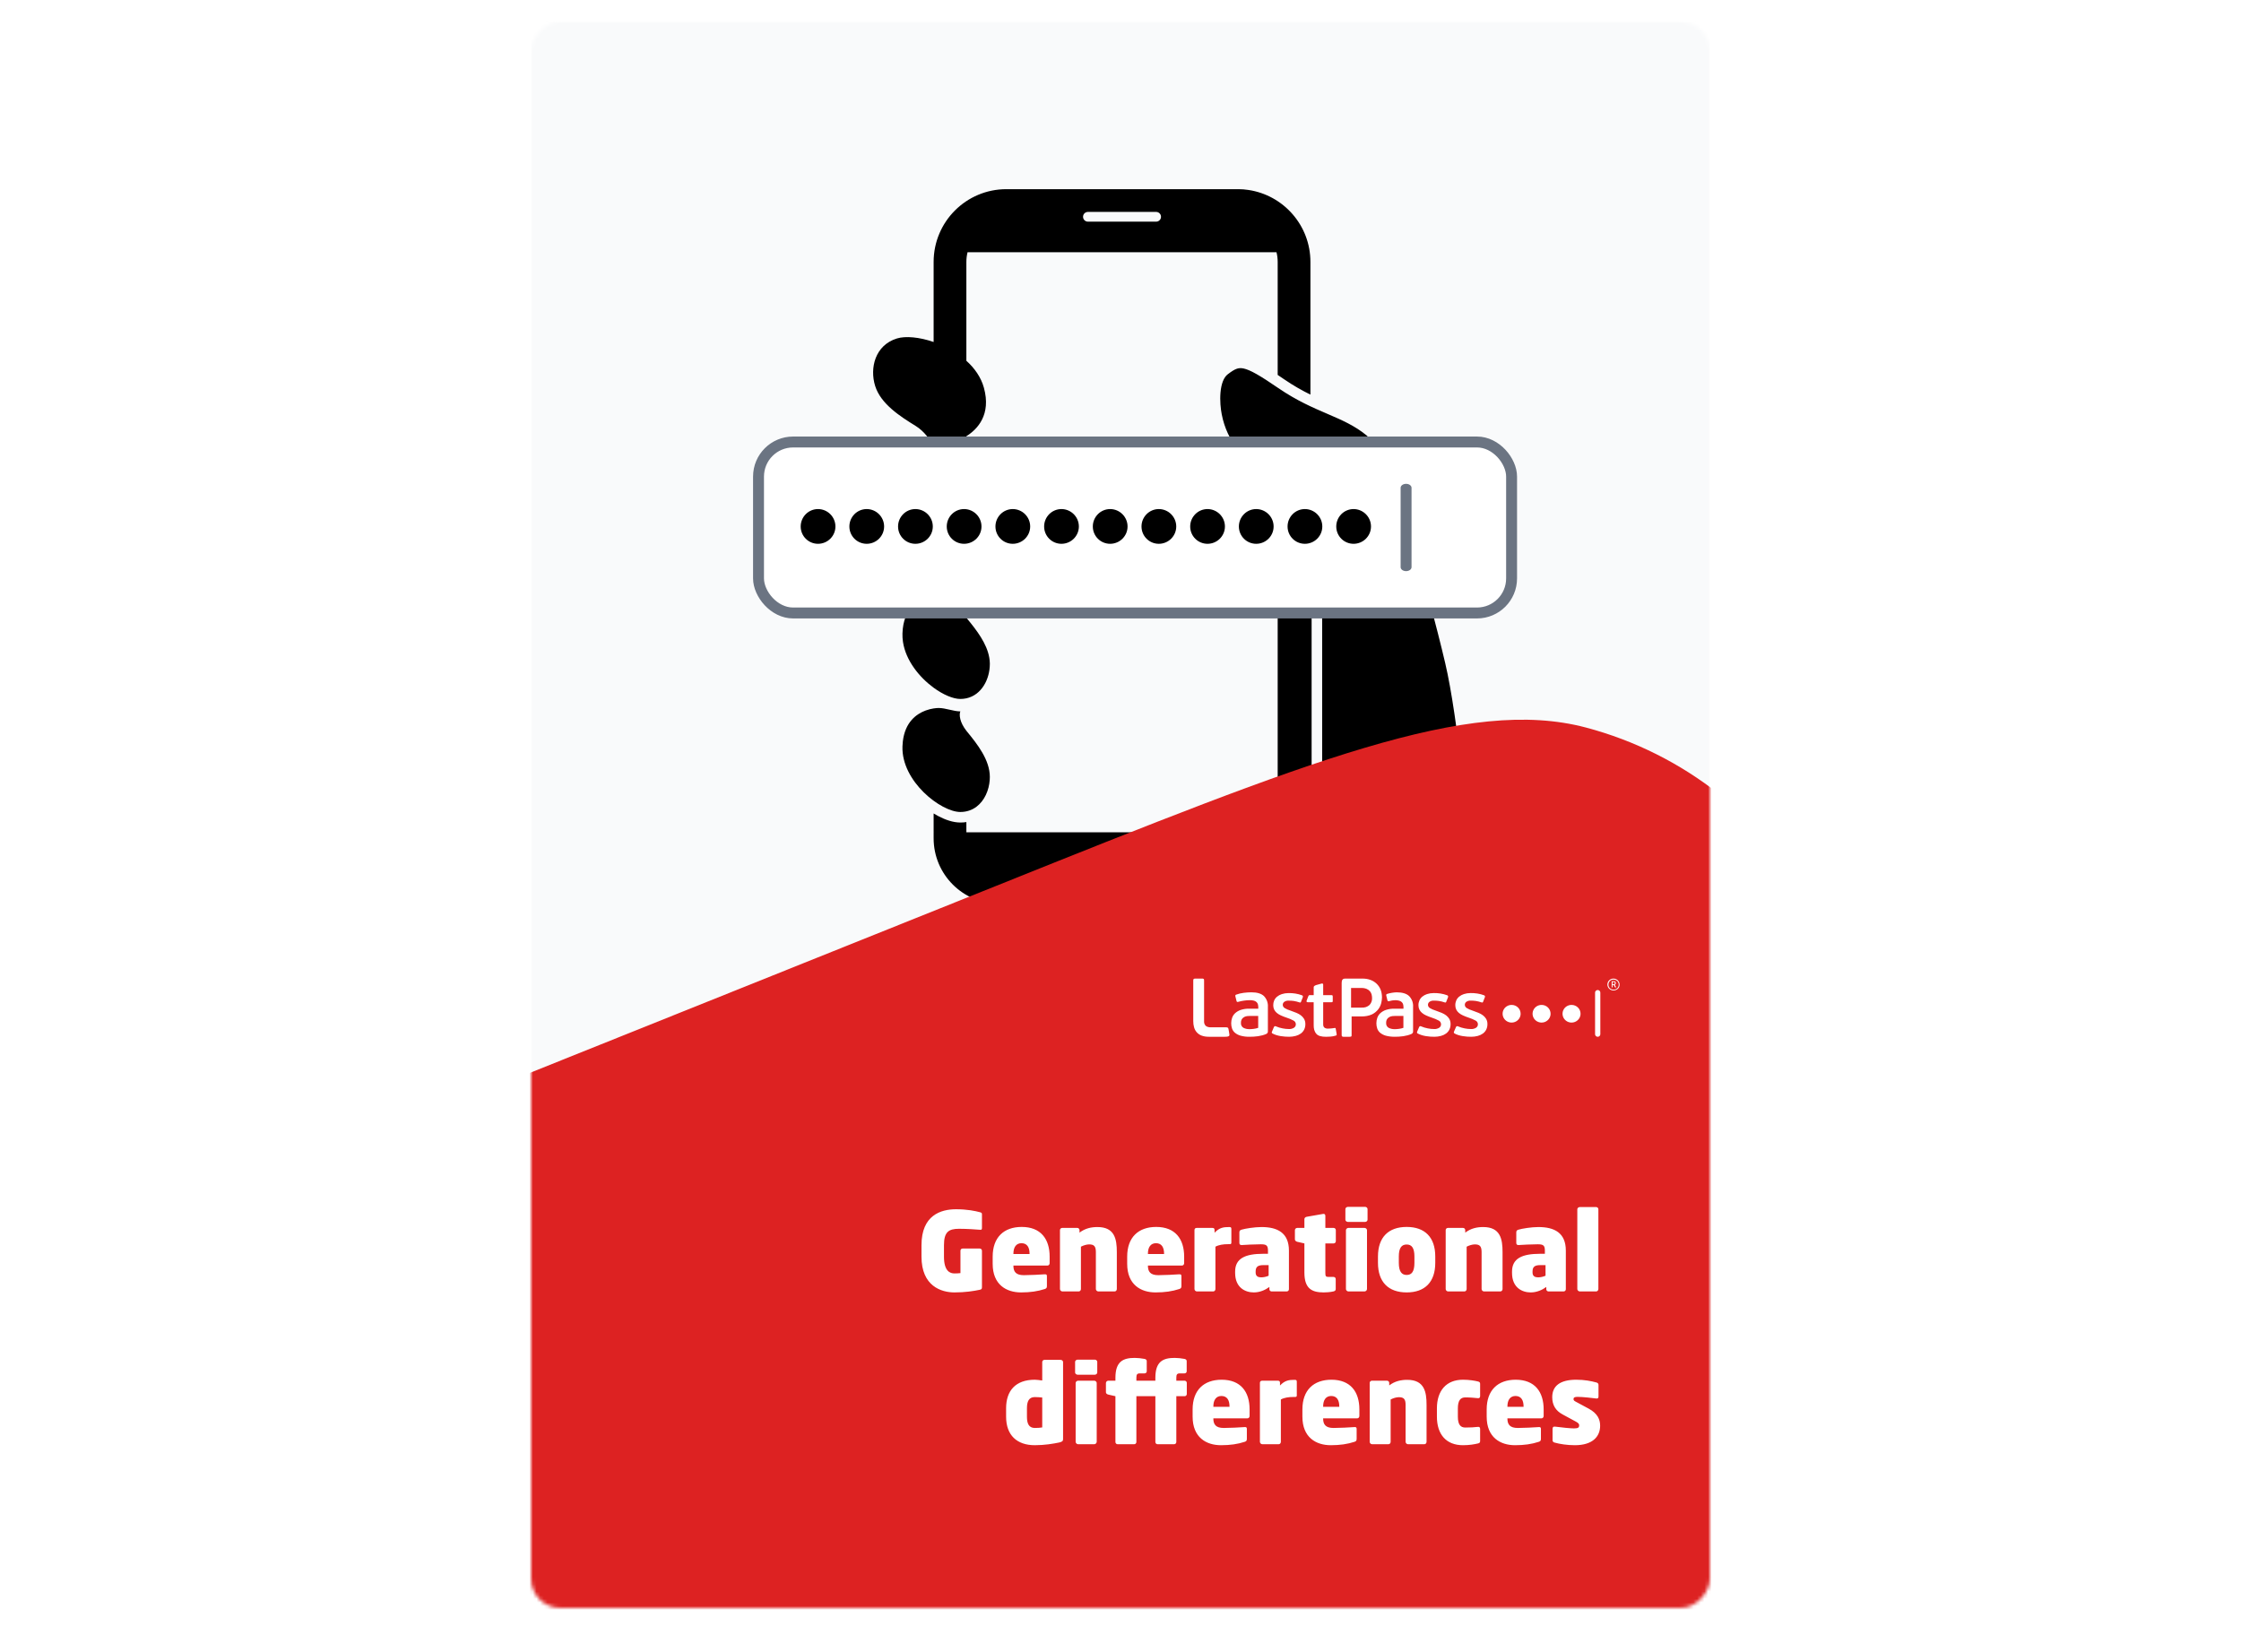 <svg width="616" height="454" viewBox="0 0 616 454" fill="none" xmlns="http://www.w3.org/2000/svg">
<g clip-path="url(#clip0_136_9908)">
<rect width="616" height="454" fill="white"/>
<g filter="url(#filter0_dd_136_9908)">
<mask id="mask0_136_9908" style="mask-type:alpha" maskUnits="userSpaceOnUse" x="146" y="2" width="324" height="436">
<rect width="324" height="436" rx="8" transform="matrix(1 0 0 -1 146 438)" fill="#4C535D"/>
</mask>
<g mask="url(#mask0_136_9908)">
<rect x="146" y="2" width="324" height="436" fill="#F9FAFB"/>
<path fill-rule="evenodd" clip-rule="evenodd" d="M351.205 99.06V68C351.205 67.081 351.092 66.187 350.879 65.334H265.958C265.746 66.187 265.633 67.081 265.633 68V95.172C267.893 97.209 269.66 99.698 270.456 102.601C272.481 109.981 268.716 113.984 265.633 115.905V125.888H264.598C264.055 125.888 263.379 125.747 262.285 125.495L262.163 125.467C261.237 125.254 259.944 124.956 258.673 124.956C258.204 124.956 257.491 124.995 256.633 125.14V118.741C255.797 117.024 254.058 114.538 251.714 113.097C247.414 110.452 242.101 107.037 240.56 102.093C239.019 97.15 240.545 90.896 246.533 89.043C248.91 88.308 252.722 88.665 256.633 90.009V68C256.633 56.954 265.587 48 276.633 48H340.205L340.303 48L340.337 48H340.41C341.331 48 342.235 48.072 343.117 48.211C352.783 49.621 360.205 57.944 360.205 68V104.476C357.941 103.359 355.557 102.027 353.004 100.279C352.374 99.847 351.775 99.441 351.205 99.06ZM383.973 251.98L328.169 282C313.404 275.124 286.01 259.441 276.9 244.43H276.633L276.536 244.429H274.633C264.692 244.429 256.633 236.371 256.633 226.429V224.786H256.636C256.634 224.668 256.633 224.549 256.633 224.43V219.608C257.038 219.857 257.444 220.089 257.848 220.303C259.817 221.349 261.98 222.103 263.973 222.103C264.547 222.103 265.1 222.06 265.633 221.978V224.43C265.633 224.549 265.635 224.668 265.638 224.786H351.199C351.203 224.668 351.205 224.549 351.205 224.43V133.34C351.436 133.544 351.662 133.749 351.884 133.956C353.833 135.771 358.195 140.52 358.788 142.489C360.68 148.773 360.602 155.945 360.549 160.898C360.541 161.652 360.533 162.356 360.533 162.996V234.61C360.479 234.865 360.423 235.125 360.366 235.388C358.063 246.127 354.458 262.932 383.973 251.98ZM265.633 156.374V156.374C270.264 155.772 272.706 151.155 272.706 146.808C272.706 142.147 269.275 137.797 266.468 134.379C266.143 133.984 265.867 133.601 265.633 133.234V133.231C265.084 132.369 264.766 131.59 264.598 130.925C264.343 129.911 264.437 129.161 264.598 128.786C263.683 128.786 262.694 128.563 261.702 128.335L261.636 128.32C260.622 128.087 259.608 127.854 258.673 127.854C256.801 127.854 249.004 128.786 248.692 138.418C248.38 148.05 259.296 156.44 264.598 156.44C264.955 156.44 265.299 156.417 265.633 156.374ZM257.026 156.699C256.901 156.711 256.769 156.725 256.633 156.742V156.447C256.764 156.532 256.895 156.617 257.026 156.699ZM258.048 159.547C257.727 159.547 257.233 159.574 256.633 159.668C256.269 159.724 255.867 159.805 255.441 159.919C252.456 160.716 248.293 163.126 248.067 170.111C248.041 170.902 248.091 171.684 248.208 172.453C248.984 177.592 252.716 182.181 256.633 185.047C259.279 186.983 262.011 188.133 263.973 188.133C264.557 188.133 265.11 188.072 265.633 187.959C269.859 187.042 272.083 182.648 272.083 178.5C272.083 178.432 272.082 178.364 272.08 178.296C271.995 174.294 269.413 170.529 266.919 167.396C266.556 166.941 266.196 166.499 265.845 166.072C265.772 165.983 265.701 165.894 265.633 165.807C264.687 164.592 264.197 163.504 263.973 162.618C263.718 161.604 263.812 160.853 263.973 160.479C263.058 160.479 262.069 160.256 261.077 160.028L261.011 160.013C259.997 159.78 258.983 159.547 258.048 159.547ZM272.053 210.403C272.073 210.126 272.083 209.849 272.083 209.573C272.083 204.912 268.652 200.562 265.845 197.144C265.772 197.055 265.701 196.967 265.633 196.879V196.879C264.687 195.664 264.197 194.576 263.973 193.69C263.718 192.676 263.812 191.925 263.973 191.551C263.058 191.551 262.069 191.328 261.077 191.1L261.011 191.085C259.997 190.852 258.983 190.619 258.048 190.619C257.727 190.619 257.233 190.646 256.633 190.74V190.74C255.993 190.84 255.233 191.015 254.433 191.312C251.825 192.281 248.799 194.551 248.174 199.755C248.119 200.209 248.083 200.684 248.067 201.183C247.755 210.815 258.671 219.205 263.973 219.205C265.737 219.205 267.224 218.655 268.424 217.75C270.618 216.094 271.851 213.249 272.053 210.403ZM297.705 55.59C297.705 54.85 298.305 54.251 299.045 54.251H317.795C318.534 54.251 319.134 54.85 319.134 55.59C319.134 56.329 318.534 56.929 317.795 56.929H299.045C298.305 56.929 297.705 56.329 297.705 55.59ZM337.472 98.896C338.475 98.128 339.189 97.661 339.847 97.412C340.446 97.185 341.047 97.121 341.858 97.298C342.72 97.485 343.828 97.946 345.394 98.832C346.951 99.713 348.878 100.966 351.366 102.67C356.427 106.136 360.866 108.044 364.812 109.739L364.946 109.797C368.939 111.513 372.345 112.997 375.597 115.648C376.254 116.183 377.065 117.21 377.996 118.778C378.91 120.318 379.879 122.277 380.881 124.572C382.886 129.16 384.984 134.993 387.024 141.303C391.103 153.919 394.913 168.328 397.246 178.242C400.878 193.679 403.639 224.683 404.633 239.22C365.762 260.131 365.91 254.869 366.141 246.634C366.24 243.109 366.354 239.04 363.431 236.244V162.996C363.431 162.372 363.439 161.684 363.446 160.943C363.499 155.881 363.578 148.346 361.563 141.653C360.752 138.961 355.956 133.787 353.86 131.835C352.451 130.523 350.804 129.223 349.141 127.911L349.14 127.911C348.364 127.298 347.585 126.683 346.824 126.063C341.942 122.08 337.29 117.462 335.83 109.9L335.828 109.889C335.537 108.44 335.289 106.098 335.492 103.858C335.702 101.536 336.358 99.749 337.472 98.896Z" fill="black"/>
<rect x="208.5" y="117.5" width="207" height="47" rx="9.5" fill="white" stroke="#6B7482" stroke-width="3" stroke-linejoin="round"/>
<path fill-rule="evenodd" clip-rule="evenodd" d="M386.5 129C387.328 129 388 129.488 388 130.091V151.909C388 152.512 387.328 153 386.5 153C385.672 153 385 152.512 385 151.909V130.091C385 129.488 385.672 129 386.5 129Z" fill="#6B7482"/>
<path d="M229.64 140.724C229.64 138.092 227.484 135.936 224.852 135.936C222.22 135.936 220.092 138.092 220.092 140.724C220.092 143.356 222.22 145.484 224.852 145.484C227.484 145.484 229.64 143.356 229.64 140.724ZM243.023 140.724C243.023 138.092 240.867 135.936 238.235 135.936C235.603 135.936 233.475 138.092 233.475 140.724C233.475 143.356 235.603 145.484 238.235 145.484C240.867 145.484 243.023 143.356 243.023 140.724ZM256.406 140.724C256.406 138.092 254.25 135.936 251.618 135.936C248.986 135.936 246.858 138.092 246.858 140.724C246.858 143.356 248.986 145.484 251.618 145.484C254.25 145.484 256.406 143.356 256.406 140.724ZM269.789 140.724C269.789 138.092 267.633 135.936 265.001 135.936C262.369 135.936 260.241 138.092 260.241 140.724C260.241 143.356 262.369 145.484 265.001 145.484C267.633 145.484 269.789 143.356 269.789 140.724ZM283.173 140.724C283.173 138.092 281.017 135.936 278.385 135.936C275.753 135.936 273.625 138.092 273.625 140.724C273.625 143.356 275.753 145.484 278.385 145.484C281.017 145.484 283.173 143.356 283.173 140.724ZM296.556 140.724C296.556 138.092 294.4 135.936 291.768 135.936C289.136 135.936 287.008 138.092 287.008 140.724C287.008 143.356 289.136 145.484 291.768 145.484C294.4 145.484 296.556 143.356 296.556 140.724ZM309.939 140.724C309.939 138.092 307.783 135.936 305.151 135.936C302.519 135.936 300.391 138.092 300.391 140.724C300.391 143.356 302.519 145.484 305.151 145.484C307.783 145.484 309.939 143.356 309.939 140.724ZM323.322 140.724C323.322 138.092 321.166 135.936 318.534 135.936C315.902 135.936 313.774 138.092 313.774 140.724C313.774 143.356 315.902 145.484 318.534 145.484C321.166 145.484 323.322 143.356 323.322 140.724ZM336.705 140.724C336.705 138.092 334.549 135.936 331.917 135.936C329.285 135.936 327.157 138.092 327.157 140.724C327.157 143.356 329.285 145.484 331.917 145.484C334.549 145.484 336.705 143.356 336.705 140.724ZM350.088 140.724C350.088 138.092 347.932 135.936 345.3 135.936C342.668 135.936 340.54 138.092 340.54 140.724C340.54 143.356 342.668 145.484 345.3 145.484C347.932 145.484 350.088 143.356 350.088 140.724ZM363.471 140.724C363.471 138.092 361.315 135.936 358.683 135.936C356.051 135.936 353.923 138.092 353.923 140.724C353.923 143.356 356.051 145.484 358.683 145.484C361.315 145.484 363.471 143.356 363.471 140.724ZM376.854 140.724C376.854 138.092 374.698 135.936 372.066 135.936C369.434 135.936 367.306 138.092 367.306 140.724C367.306 143.356 369.434 145.484 372.066 145.484C374.698 145.484 376.854 143.356 376.854 140.724Z" fill="black"/>
<path d="M494.845 414.034C508.166 321.422 514.827 275.117 498.946 245.686C485.688 221.114 462.882 203.128 435.937 195.991C403.663 187.443 360.327 204.823 273.656 239.584L129.782 297.287C43.199 332.012 -0.092 349.375 -17.557 377.851C-32.139 401.626 -36.261 430.39 -28.948 457.329C-20.188 489.594 16.471 518.506 89.79 576.332L211.551 672.364C284.87 730.189 321.529 759.102 354.876 760.047C382.719 760.835 409.641 750.054 429.266 730.256C452.771 706.543 459.425 660.285 472.732 567.769L494.845 414.034Z" fill="#DD2222"/>
</g>
</g>
<path d="M269.917 353.86V343.81C269.917 343.48 269.647 343.21 269.317 343.21H264.577C264.247 343.21 264.007 343.48 264.007 343.81V349.96C263.497 350.02 262.927 350.05 262.357 350.05C261.187 350.05 259.477 349.48 259.477 345.46V342.28C259.477 338.65 260.767 337.78 263.617 337.78C265.837 337.78 268.267 337.96 269.407 338.05C269.767 338.08 269.917 337.99 269.917 337.57V333.79C269.917 333.4 269.767 333.34 269.347 333.22C268.117 332.89 265.897 332.41 262.777 332.41C258.607 332.41 253.297 334.06 253.297 342.28V345.43C253.297 353.56 258.757 355.27 262.357 355.27C265.267 355.27 267.577 354.91 269.287 354.55C269.767 354.46 269.917 354.31 269.917 353.86ZM288.524 347.23V345.43C288.524 340.6 286.094 337.27 280.844 337.27C275.924 337.27 272.864 340.15 272.864 345.43V347.41C272.864 353.14 276.614 355.27 280.664 355.27C283.184 355.27 285.254 354.97 287.174 354.34C287.654 354.19 287.774 353.98 287.774 353.5V350.8C287.774 350.35 287.594 350.26 287.114 350.29C285.944 350.38 283.004 350.53 281.414 350.53C279.224 350.53 278.564 349.54 278.564 347.95V347.89H287.894C288.254 347.89 288.524 347.62 288.524 347.23ZM283.004 344.71H278.564V344.62C278.564 342.82 279.344 341.74 280.784 341.74C282.284 341.74 283.004 342.82 283.004 344.62V344.71ZM306.991 354.34V344.17C306.991 340.6 306.391 337.3 301.681 337.3C300.001 337.3 298.321 337.63 296.731 338.83V338.14C296.731 337.81 296.461 337.54 296.131 337.54H291.961C291.631 337.54 291.361 337.81 291.361 338.14V354.34C291.361 354.67 291.661 355 292.021 355H296.521C296.881 355 297.121 354.67 297.121 354.34V342.7C297.811 342.34 298.681 342.07 299.371 342.07C300.721 342.07 301.231 342.58 301.231 344.17V354.34C301.231 354.67 301.531 355 301.891 355H306.391C306.751 355 306.991 354.67 306.991 354.34ZM325.497 347.23V345.43C325.497 340.6 323.067 337.27 317.817 337.27C312.897 337.27 309.837 340.15 309.837 345.43V347.41C309.837 353.14 313.587 355.27 317.637 355.27C320.157 355.27 322.227 354.97 324.147 354.34C324.627 354.19 324.747 353.98 324.747 353.5V350.8C324.747 350.35 324.567 350.26 324.087 350.29C322.917 350.38 319.977 350.53 318.387 350.53C316.197 350.53 315.537 349.54 315.537 347.95V347.89H324.867C325.227 347.89 325.497 347.62 325.497 347.23ZM319.977 344.71H315.537V344.62C315.537 342.82 316.317 341.74 317.757 341.74C319.257 341.74 319.977 342.82 319.977 344.62V344.71ZM338.474 341.56V337.9C338.474 337.42 338.384 337.3 337.874 337.3C336.284 337.3 335.204 337.45 333.854 338.86V338.14C333.854 337.69 333.674 337.54 333.254 337.54H328.934C328.514 337.54 328.334 337.81 328.334 338.14V354.34C328.334 354.67 328.634 355 328.994 355H333.494C333.854 355 334.094 354.67 334.094 354.34V342.7C335.024 342.19 336.254 342.01 337.544 342.01H337.964C338.354 342.01 338.474 341.92 338.474 341.56ZM354.299 354.4V343.78C354.299 338.86 351.119 337.3 346.769 337.3C344.849 337.3 342.269 337.72 341.279 338.02C340.919 338.14 340.679 338.29 340.679 338.74V341.65C340.679 342.01 340.829 342.28 341.339 342.25C342.179 342.19 344.879 342.04 346.559 342.04C348.059 342.04 348.539 342.31 348.539 343.78V344.65H347.249C342.239 344.65 339.509 345.94 339.509 349.54V349.9C339.509 353.95 342.269 355.27 344.639 355.27C346.289 355.27 347.789 354.61 348.929 353.77V354.4C348.929 354.73 349.199 355 349.529 355H353.699C354.029 355 354.299 354.73 354.299 354.4ZM348.719 350.68C348.209 350.92 347.399 351.13 346.679 351.13C345.839 351.13 345.149 350.83 345.149 349.81V349.51C345.149 348.25 345.749 347.77 347.249 347.77H348.719V350.68ZM367.189 341.2V338.14C367.189 337.81 366.919 337.54 366.589 337.54H364.309V334.27C364.309 333.94 364.189 333.61 363.649 333.7L359.179 334.48C358.849 334.54 358.549 334.78 358.549 335.11V337.54H356.569C356.209 337.54 355.939 337.84 355.939 338.17V340.69C355.939 341.02 356.239 341.26 356.569 341.35L358.549 341.8V349.81C358.549 354.28 360.649 355.27 363.859 355.27C364.609 355.27 365.539 355.21 366.529 355C366.889 354.91 367.159 354.73 367.159 354.4V351.58C367.159 351.25 366.889 351.01 366.529 351.01H365.149C364.399 351.01 364.309 350.77 364.309 349.87V341.8H366.589C366.919 341.8 367.189 341.53 367.189 341.2ZM375.908 335.29V332.35C375.908 332.02 375.578 331.75 375.248 331.75H370.508C370.178 331.75 369.818 332.02 369.818 332.35V335.29C369.818 335.62 370.178 335.89 370.508 335.89H375.248C375.578 335.89 375.908 335.62 375.908 335.29ZM375.758 354.34V338.17C375.758 337.84 375.428 337.54 375.098 337.54H370.628C370.298 337.54 369.968 337.84 369.968 338.17V354.34C369.968 354.67 370.298 355 370.628 355H375.098C375.428 355 375.758 354.67 375.758 354.34ZM394.522 347.14V345.4C394.522 340.12 391.672 337.27 386.662 337.27C381.652 337.27 378.772 340.12 378.772 345.4V347.14C378.772 352.42 381.652 355.27 386.662 355.27C391.672 355.27 394.522 352.42 394.522 347.14ZM388.792 347.14C388.792 349.54 388.042 350.47 386.662 350.47C385.282 350.47 384.502 349.51 384.502 347.14V345.4C384.502 343 385.282 342.1 386.662 342.1C388.042 342.1 388.792 343.03 388.792 345.4V347.14ZM413.016 354.34V344.17C413.016 340.6 412.416 337.3 407.706 337.3C406.026 337.3 404.346 337.63 402.756 338.83V338.14C402.756 337.81 402.486 337.54 402.156 337.54H397.986C397.656 337.54 397.386 337.81 397.386 338.14V354.34C397.386 354.67 397.686 355 398.046 355H402.546C402.906 355 403.146 354.67 403.146 354.34V342.7C403.836 342.34 404.706 342.07 405.396 342.07C406.746 342.07 407.256 342.58 407.256 344.17V354.34C407.256 354.67 407.556 355 407.916 355H412.416C412.776 355 413.016 354.67 413.016 354.34ZM430.412 354.4V343.78C430.412 338.86 427.232 337.3 422.882 337.3C420.962 337.3 418.382 337.72 417.392 338.02C417.032 338.14 416.792 338.29 416.792 338.74V341.65C416.792 342.01 416.942 342.28 417.452 342.25C418.292 342.19 420.992 342.04 422.672 342.04C424.172 342.04 424.652 342.31 424.652 343.78V344.65H423.362C418.352 344.65 415.622 345.94 415.622 349.54V349.9C415.622 353.95 418.382 355.27 420.752 355.27C422.402 355.27 423.902 354.61 425.042 353.77V354.4C425.042 354.73 425.312 355 425.642 355H429.812C430.142 355 430.412 354.73 430.412 354.4ZM424.832 350.68C424.322 350.92 423.512 351.13 422.792 351.13C421.952 351.13 421.262 350.83 421.262 349.81V349.51C421.262 348.25 421.862 347.77 423.362 347.77H424.832V350.68ZM439.358 354.34V332.41C439.358 332.08 439.088 331.81 438.758 331.81H434.228C433.898 331.81 433.568 332.08 433.568 332.41V354.34C433.568 354.67 433.898 355 434.228 355H438.758C439.088 355 439.358 354.67 439.358 354.34ZM292.215 395.56V374.41C292.215 374.08 291.885 373.81 291.555 373.81H287.085C286.755 373.81 286.485 374.08 286.485 374.41V379.48C285.855 379.39 284.925 379.27 284.445 379.27C279.135 379.27 276.555 382.33 276.555 387.1V389.44C276.555 394.51 279.525 397.27 284.445 397.27C287.145 397.27 289.605 396.85 291.165 396.52C292.065 396.31 292.215 396.07 292.215 395.56ZM286.485 392.38C285.915 392.47 285.315 392.53 284.445 392.53C282.765 392.53 282.285 391.24 282.285 389.44V387.1C282.285 385.33 282.765 384.04 284.445 384.04C285.165 384.04 285.885 384.1 286.485 384.16V392.38ZM301.611 377.29V374.35C301.611 374.02 301.281 373.75 300.951 373.75H296.211C295.881 373.75 295.521 374.02 295.521 374.35V377.29C295.521 377.62 295.881 377.89 296.211 377.89H300.951C301.281 377.89 301.611 377.62 301.611 377.29ZM301.461 396.34V380.17C301.461 379.84 301.131 379.54 300.801 379.54H296.331C296.001 379.54 295.671 379.84 295.671 380.17V396.34C295.671 396.67 296.001 397 296.331 397H300.801C301.131 397 301.461 396.67 301.461 396.34ZM326.225 383.2V380.14C326.225 379.81 325.955 379.54 325.625 379.54H323.345V378.73C323.345 377.83 323.555 377.53 324.305 377.53H325.565C325.925 377.53 326.195 377.29 326.195 376.96V374.14C326.195 373.81 325.925 373.6 325.565 373.54C324.755 373.39 323.735 373.27 322.895 373.27C319.685 373.27 317.585 374.26 317.585 378.73V379.54H312.365V378.73C312.365 377.83 312.575 377.53 313.325 377.53H314.585C314.945 377.53 315.215 377.29 315.215 376.96V374.14C315.215 373.81 314.945 373.6 314.585 373.54C313.775 373.39 312.755 373.27 311.915 373.27C308.705 373.27 306.605 374.26 306.605 378.73V379.54H304.625C304.265 379.54 303.995 379.87 303.995 380.2V382.72C303.995 383.05 304.295 383.26 304.625 383.35L306.605 383.8V396.4C306.605 396.73 306.875 397 307.205 397H311.765C312.095 397 312.365 396.73 312.365 396.4V383.8H317.585V396.4C317.585 396.73 317.855 397 318.185 397H322.745C323.075 397 323.345 396.73 323.345 396.4V383.8H325.625C325.955 383.8 326.225 383.53 326.225 383.2ZM343.485 389.23V387.43C343.485 382.6 341.055 379.27 335.805 379.27C330.885 379.27 327.825 382.15 327.825 387.43V389.41C327.825 395.14 331.575 397.27 335.625 397.27C338.145 397.27 340.215 396.97 342.135 396.34C342.615 396.19 342.735 395.98 342.735 395.5V392.8C342.735 392.35 342.555 392.26 342.075 392.29C340.905 392.38 337.965 392.53 336.375 392.53C334.185 392.53 333.525 391.54 333.525 389.95V389.89H342.855C343.215 389.89 343.485 389.62 343.485 389.23ZM337.965 386.71H333.525V386.62C333.525 384.82 334.305 383.74 335.745 383.74C337.245 383.74 337.965 384.82 337.965 386.62V386.71ZM356.462 383.56V379.9C356.462 379.42 356.372 379.3 355.862 379.3C354.272 379.3 353.192 379.45 351.842 380.86V380.14C351.842 379.69 351.662 379.54 351.242 379.54H346.922C346.502 379.54 346.322 379.81 346.322 380.14V396.34C346.322 396.67 346.622 397 346.982 397H351.482C351.842 397 352.082 396.67 352.082 396.34V384.7C353.012 384.19 354.242 384.01 355.532 384.01H355.952C356.342 384.01 356.462 383.92 356.462 383.56ZM373.661 389.23V387.43C373.661 382.6 371.231 379.27 365.981 379.27C361.061 379.27 358.001 382.15 358.001 387.43V389.41C358.001 395.14 361.751 397.27 365.801 397.27C368.321 397.27 370.391 396.97 372.311 396.34C372.791 396.19 372.911 395.98 372.911 395.5V392.8C372.911 392.35 372.731 392.26 372.251 392.29C371.081 392.38 368.141 392.53 366.551 392.53C364.361 392.53 363.701 391.54 363.701 389.95V389.89H373.031C373.391 389.89 373.661 389.62 373.661 389.23ZM368.141 386.71H363.701V386.62C363.701 384.82 364.481 383.74 365.921 383.74C367.421 383.74 368.141 384.82 368.141 386.62V386.71ZM392.128 396.34V386.17C392.128 382.6 391.528 379.3 386.818 379.3C385.138 379.3 383.458 379.63 381.868 380.83V380.14C381.868 379.81 381.598 379.54 381.268 379.54H377.098C376.768 379.54 376.498 379.81 376.498 380.14V396.34C376.498 396.67 376.798 397 377.158 397H381.658C382.018 397 382.258 396.67 382.258 396.34V384.7C382.948 384.34 383.818 384.07 384.508 384.07C385.858 384.07 386.368 384.58 386.368 386.17V396.34C386.368 396.67 386.668 397 387.028 397H391.528C391.888 397 392.128 396.67 392.128 396.34ZM406.853 396.16V392.8C406.853 392.41 406.673 392.17 406.223 392.23C405.203 392.35 404.243 392.41 402.773 392.41C401.483 392.41 400.733 391.63 400.733 389.41V387.16C400.733 384.94 401.483 384.13 402.773 384.13C404.243 384.13 405.203 384.25 406.223 384.34C406.673 384.4 406.853 384.13 406.853 383.77V380.38C406.853 379.99 406.643 379.84 406.253 379.75C405.413 379.54 403.913 379.27 402.143 379.27C397.553 379.27 394.973 382.27 394.973 387.16V389.41C394.973 394.33 397.553 397.27 402.143 397.27C403.913 397.27 405.233 397.03 406.253 396.79C406.643 396.7 406.853 396.55 406.853 396.16ZM424.315 389.23V387.43C424.315 382.6 421.885 379.27 416.635 379.27C411.715 379.27 408.655 382.15 408.655 387.43V389.41C408.655 395.14 412.405 397.27 416.455 397.27C418.975 397.27 421.045 396.97 422.965 396.34C423.445 396.19 423.565 395.98 423.565 395.5V392.8C423.565 392.35 423.385 392.26 422.905 392.29C421.735 392.38 418.795 392.53 417.205 392.53C415.015 392.53 414.355 391.54 414.355 389.95V389.89H423.685C424.045 389.89 424.315 389.62 424.315 389.23ZM418.795 386.71H414.355V386.62C414.355 384.82 415.135 383.74 416.575 383.74C418.075 383.74 418.795 384.82 418.795 386.62V386.71ZM439.842 391.9C439.842 390.22 439.152 388.54 436.692 387.22L433.182 385.33C432.732 385.09 432.522 384.94 432.522 384.58C432.522 384.16 432.852 383.98 433.632 383.98C434.982 383.98 437.922 384.31 438.792 384.43C439.302 384.49 439.392 384.22 439.392 383.83V380.68C439.392 380.32 439.152 380.11 438.792 380.02C437.352 379.63 435.552 379.27 433.272 379.27C428.802 379.27 426.672 381.01 426.672 384.07C426.672 386.26 427.632 387.79 429.522 388.81L433.182 390.79C433.902 391.18 434.082 391.45 434.082 391.81C434.082 392.35 433.872 392.65 432.672 392.65C431.682 392.65 429.342 392.41 427.512 392.17C426.942 392.08 426.762 392.35 426.762 392.8V395.89C426.762 396.25 426.972 396.46 427.332 396.55C428.712 396.94 430.752 397.27 432.882 397.27C437.742 397.27 439.842 394.93 439.842 391.9Z" fill="white"/>
<path d="M337.522 282.514C337.371 282.422 337.194 282.381 337.017 282.397H332.751C332.277 282.397 331.823 282.287 331.449 282.012C331.275 281.84 331.141 281.632 331.059 281.403C330.977 281.175 330.974 280.935 330.974 280.689V269.509C330.974 269.284 330.944 269.151 330.853 269.088C330.722 268.998 330.55 269.003 330.39 269.003H328.565C328.4 269.003 328.264 269.003 328.139 269.1C328.079 269.146 328.047 269.218 328.024 269.289C328.006 269.344 328 269.426 328 269.509V280.689C328 281.33 328.068 281.774 328.2 282.301C328.323 282.801 328.555 283.269 328.881 283.672C329.233 284.093 329.684 284.423 330.195 284.634C330.86 284.895 331.545 284.995 332.288 284.995H336.654C336.944 284.995 337.217 284.992 337.459 284.935C337.629 284.896 337.718 284.857 337.834 284.764C337.89 284.719 337.913 284.67 337.932 284.599C337.946 284.546 337.941 284.494 337.941 284.437C337.941 284.437 337.778 283.196 337.698 282.937C337.617 282.677 337.645 282.615 337.522 282.514ZM357.584 279.108C357.207 278.826 356.793 278.593 356.353 278.417C355.891 278.227 355.417 278.049 354.933 277.882C354.509 277.743 354.15 277.611 353.854 277.484C353.604 277.382 353.364 277.257 353.137 277.113C352.973 277.012 352.836 276.875 352.735 276.714C352.645 276.554 352.599 276.373 352.601 276.19C352.603 276.045 352.637 275.901 352.7 275.769C352.764 275.638 352.857 275.521 352.971 275.428C353.317 275.167 353.748 275.038 354.183 275.068C354.663 275.057 355.143 275.085 355.618 275.153C356.146 275.239 356.666 275.369 357.171 275.542C357.26 275.58 357.358 275.594 357.454 275.581C357.521 275.566 357.576 275.499 357.62 275.381L358.116 274.124C358.144 274.023 358.146 273.918 358.122 273.817C358.104 273.767 358.075 273.722 358.037 273.685C358 273.648 357.954 273.619 357.904 273.601C357.311 273.377 356.695 273.215 356.067 273.117C355.44 273.019 354.804 272.975 354.169 272.986C353.549 272.986 352.932 273.082 352.342 273.269C351.86 273.422 351.413 273.664 351.025 273.982C350.682 274.269 350.412 274.63 350.235 275.037C350.058 275.458 349.973 275.911 349.986 276.367C349.985 276.766 350.073 277.161 350.244 277.524C350.415 277.866 350.654 278.172 350.948 278.421C351.295 278.713 351.683 278.953 352.1 279.136C352.631 279.374 353.173 279.584 353.725 279.766C354.364 279.967 354.981 280.228 355.567 280.545C355.754 280.64 355.911 280.783 356.022 280.959C356.132 281.135 356.192 281.336 356.195 281.543C356.201 281.724 356.163 281.904 356.083 282.067C356.004 282.231 355.885 282.373 355.737 282.482C355.322 282.759 354.824 282.895 354.322 282.868C353.73 282.869 353.139 282.809 352.559 282.69C351.934 282.575 351.325 282.39 350.743 282.14C350.69 282.108 350.63 282.087 350.568 282.079C350.505 282.071 350.442 282.075 350.382 282.091C350.284 282.154 350.207 282.243 350.16 282.347L349.641 283.583C349.61 283.627 349.589 283.676 349.581 283.729C349.573 283.781 349.577 283.835 349.593 283.885C349.61 283.936 349.637 283.982 349.674 284.02C349.712 284.059 349.757 284.088 349.808 284.107C350.142 284.283 350.493 284.427 350.856 284.538C351.242 284.658 351.637 284.75 352.037 284.814C352.445 284.88 352.854 284.927 353.261 284.957C353.669 284.986 354.041 284.995 354.403 284.995C354.991 284.995 355.603 284.906 356.177 284.754C356.683 284.622 357.158 284.398 357.579 284.094C357.972 283.805 358.287 283.428 358.499 282.994C358.726 282.512 358.833 281.984 358.811 281.454C358.817 280.974 358.696 280.5 358.459 280.079C358.234 279.703 357.937 279.373 357.584 279.108ZM343.977 272.773C343.268 272.777 342.559 272.825 341.856 272.918C341.146 273.005 340.449 273.173 339.78 273.42C339.584 273.495 339.517 273.651 339.577 273.889L339.893 275.16C339.923 275.294 339.976 275.375 340.051 275.405C340.171 275.434 340.297 275.426 340.412 275.383C340.892 275.241 341.382 275.137 341.879 275.071C342.431 274.985 342.989 274.94 343.549 274.937C343.945 274.926 344.341 274.975 344.722 275.082C344.99 275.159 345.235 275.301 345.433 275.494C345.603 275.669 345.724 275.884 345.783 276.119C345.845 276.374 345.875 276.637 345.873 276.899V277.278H343.345C342.568 277.259 341.793 277.373 341.055 277.613C340.491 277.801 339.972 278.101 339.532 278.494C339.15 278.845 338.859 279.281 338.686 279.765C338.513 280.249 338.425 280.758 338.426 281.27C338.423 281.759 338.499 282.244 338.652 282.709C338.805 283.167 339.082 283.575 339.453 283.891C339.908 284.263 340.439 284.537 341.01 284.694C341.814 284.914 342.647 285.015 343.481 284.995C343.842 284.995 344.222 284.984 344.62 284.961C345.019 284.939 345.421 284.898 345.828 284.839C346.227 284.781 346.623 284.699 347.013 284.593C347.38 284.495 347.738 284.369 348.084 284.214C348.224 284.149 348.34 284.044 348.416 283.912C348.493 283.78 348.527 283.629 348.513 283.478V276.788C348.552 276.243 348.475 275.695 348.286 275.181C348.098 274.666 347.802 274.196 347.419 273.799C346.689 273.116 345.542 272.774 343.977 272.773ZM345.85 282.542C345.642 282.62 345.426 282.679 345.207 282.72C344.974 282.765 344.752 282.802 344.541 282.832C344.343 282.86 344.144 282.879 343.944 282.887C343.755 282.895 343.609 282.899 343.503 282.898C342.9 282.926 342.3 282.795 341.766 282.519C341.542 282.377 341.362 282.177 341.247 281.94C341.131 281.704 341.084 281.442 341.111 281.181C341.091 280.814 341.181 280.45 341.371 280.133C341.535 279.888 341.76 279.689 342.025 279.553C342.285 279.42 342.569 279.337 342.86 279.308C343.134 279.279 343.409 279.264 343.684 279.263H345.85V282.542ZM367.414 284.242L367.166 282.814C367.162 282.736 367.13 282.661 367.076 282.602C367.03 282.565 366.933 282.562 366.782 282.591C366.677 282.606 366.545 282.625 366.387 282.647C366.229 282.669 366.071 282.688 365.913 282.703C365.755 282.718 365.601 282.729 365.451 282.736C365.3 282.744 365.18 282.748 365.09 282.748C364.723 282.775 364.357 282.703 364.052 282.48C363.905 282.373 363.832 282.212 363.773 282.042C363.714 281.872 363.713 281.699 363.713 281.499V275.503H365.981C366.146 275.503 366.248 275.473 366.285 275.414C366.33 275.323 366.349 275.223 366.342 275.124V273.909C366.345 273.82 366.326 273.732 366.285 273.652C366.248 273.585 366.146 273.552 365.981 273.552H363.713V270.719C363.722 270.661 363.716 270.601 363.696 270.545C363.677 270.488 363.644 270.437 363.6 270.396C363.557 270.37 363.508 270.353 363.458 270.347C363.407 270.341 363.355 270.347 363.307 270.363L361.691 270.808C361.565 270.847 361.446 270.907 361.341 270.986C361.271 271.027 361.203 271.093 361.167 271.165C361.13 271.237 361.106 271.296 361.106 271.393V273.552H360.025C359.847 273.552 359.781 273.593 359.736 273.652C359.708 273.688 359.598 273.938 359.573 273.977C359.573 273.977 359.162 275.049 359.132 275.157C359.118 275.2 359.117 275.245 359.129 275.287C359.141 275.33 359.165 275.368 359.199 275.398C359.236 275.436 359.283 275.465 359.334 275.483C359.385 275.502 359.439 275.508 359.493 275.503H361.096L361.106 281.833C361.106 282.703 361.24 283.521 361.863 284.219C362.348 284.763 363.246 285 364.481 285C364.766 285 365.165 284.985 365.676 284.955C366.198 284.923 366.714 284.826 367.211 284.665C367.346 284.606 367.417 284.543 367.425 284.476C367.432 284.398 367.428 284.319 367.414 284.242Z" fill="white"/>
<path d="M439.172 272.145C439.077 272.145 438.983 272.163 438.895 272.199C438.807 272.234 438.728 272.286 438.66 272.352C438.593 272.418 438.54 272.496 438.504 272.583C438.468 272.669 438.449 272.761 438.45 272.854V284.287C438.449 284.38 438.468 284.473 438.504 284.559C438.54 284.645 438.593 284.723 438.661 284.789C438.728 284.855 438.807 284.908 438.895 284.943C438.983 284.979 439.077 284.997 439.172 284.997C439.267 284.997 439.361 284.979 439.449 284.943C439.537 284.908 439.616 284.855 439.683 284.789C439.751 284.723 439.804 284.645 439.84 284.559C439.876 284.473 439.895 284.38 439.894 284.287V272.854C439.895 272.666 439.818 272.486 439.683 272.353C439.548 272.22 439.364 272.145 439.172 272.145ZM423.764 276.238C423.274 276.234 422.793 276.373 422.383 276.637C421.974 276.902 421.653 277.28 421.463 277.723C421.273 278.166 421.221 278.655 421.314 279.127C421.407 279.599 421.642 280.033 421.987 280.375C422.332 280.716 422.774 280.949 423.254 281.045C423.735 281.14 424.234 281.093 424.688 280.91C425.141 280.727 425.529 280.415 425.802 280.016C426.075 279.616 426.22 279.146 426.22 278.665C426.223 278.024 425.966 277.408 425.505 276.953C425.044 276.497 424.418 276.24 423.764 276.238ZM432 276.238C431.509 276.234 431.029 276.373 430.619 276.637C430.209 276.902 429.889 277.28 429.699 277.723C429.508 278.166 429.456 278.655 429.55 279.127C429.643 279.599 429.877 280.033 430.223 280.375C430.568 280.716 431.009 280.949 431.49 281.045C431.971 281.14 432.47 281.093 432.923 280.91C433.377 280.727 433.764 280.415 434.037 280.016C434.31 279.616 434.456 279.146 434.456 278.665C434.459 278.024 434.201 277.408 433.741 276.953C433.28 276.497 432.654 276.24 432 276.238ZM415.529 276.238C415.038 276.234 414.558 276.373 414.148 276.637C413.738 276.902 413.418 277.28 413.227 277.723C413.037 278.166 412.985 278.655 413.078 279.127C413.172 279.599 413.406 280.033 413.751 280.375C414.097 280.716 414.538 280.949 415.019 281.045C415.5 281.14 415.998 281.093 416.452 280.91C416.905 280.727 417.293 280.415 417.566 280.016C417.839 279.616 417.985 279.146 417.985 278.665C417.987 278.024 417.73 277.408 417.269 276.953C416.809 276.497 416.183 276.24 415.529 276.238Z" fill="white"/>
<path d="M378.861 277.428C379.247 276.919 379.523 276.338 379.671 275.721C379.794 275.223 379.862 274.714 379.874 274.202C379.881 273.504 379.748 272.645 379.48 271.998C379.232 271.391 378.855 270.842 378.375 270.387C377.894 269.933 377.322 269.583 376.694 269.361C375.996 269.111 375.302 269 374.514 269H369.98C369.834 269 369.59 269 369.432 269.04C369.265 269.082 369.159 269.112 369.022 269.291C368.929 269.413 368.876 269.526 368.847 269.675C368.799 269.92 368.8 270.127 368.793 270.338L368.793 284.505C368.793 284.547 368.801 284.682 368.823 284.755C368.844 284.829 368.871 284.868 368.95 284.918C369.065 284.991 369.192 285 369.341 285H370.834C371.042 285 371.295 285 371.421 284.918C371.519 284.854 371.528 284.723 371.528 284.505L371.528 279.406H374.276C375.276 279.406 376.26 279.249 377.158 278.829C377.827 278.495 378.41 278.016 378.861 277.428ZM376.461 276.25C376.167 276.515 375.821 276.716 375.444 276.842C375.066 276.968 374.727 276.98 374.269 276.98H371.377V271.586H374.222C374.719 271.569 375.215 271.658 375.674 271.845C376.019 271.991 376.325 272.212 376.568 272.493C376.778 272.745 376.933 273.038 377.02 273.352C377.103 273.636 377.147 274.095 377.151 274.39C377.177 275.075 376.929 275.742 376.461 276.25ZM383.889 272.776C382.996 272.809 382.112 272.961 381.261 273.229C381.065 273.303 380.997 273.459 381.058 273.697L381.374 274.968C381.404 275.102 381.456 275.184 381.532 275.213C381.652 275.242 381.777 275.234 381.893 275.191C382.401 275.039 382.928 274.954 383.46 274.939C383.857 274.928 384.252 274.977 384.634 275.084C384.902 275.161 385.146 275.303 385.345 275.496C385.515 275.671 385.636 275.886 385.695 276.121C385.757 276.376 385.787 276.638 385.785 276.901V277.28H383.257C382.479 277.261 381.704 277.374 380.966 277.615C380.402 277.802 379.883 278.102 379.442 278.495C379.06 278.846 378.77 279.282 378.596 279.766C378.423 280.25 378.335 280.759 378.336 281.271C378.334 281.759 378.41 282.245 378.562 282.709C378.715 283.167 378.992 283.575 379.363 283.891C379.819 284.263 380.35 284.537 380.921 284.694C381.725 284.914 382.558 284.995 383.392 284.995C383.768 284.995 384.133 284.984 384.532 284.961C384.931 284.939 385.334 284.898 385.74 284.839C386.14 284.781 386.535 284.699 386.925 284.593C387.292 284.495 387.65 284.369 387.997 284.214C388.137 284.149 388.252 284.044 388.329 283.913C388.406 283.781 388.44 283.63 388.426 283.479V276.79C388.465 276.244 388.387 275.697 388.199 275.183C388.01 274.669 387.715 274.198 387.331 273.802C386.601 273.118 385.454 272.776 383.889 272.776ZM385.762 282.542C385.554 282.62 385.338 282.68 385.119 282.721C384.886 282.765 384.664 282.802 384.453 282.832C384.255 282.861 384.055 282.879 383.855 282.888C383.667 282.895 383.52 282.899 383.415 282.899C382.812 282.926 382.212 282.795 381.677 282.52C381.453 282.378 381.273 282.177 381.158 281.941C381.042 281.705 380.995 281.443 381.022 281.182C381.002 280.815 381.092 280.451 381.282 280.134C381.446 279.889 381.671 279.69 381.936 279.554C382.197 279.422 382.48 279.338 382.772 279.309C383.045 279.28 383.32 279.266 383.595 279.265H385.762V282.542ZM397.5 279.106C397.123 278.824 396.709 278.591 396.269 278.415C395.806 278.225 395.333 278.047 394.848 277.88C394.425 277.741 394.065 277.608 393.769 277.481C393.519 277.379 393.279 277.255 393.051 277.11C392.888 277.009 392.751 276.872 392.649 276.711C392.559 276.55 392.513 276.37 392.516 276.187C392.517 276.041 392.551 275.897 392.615 275.765C392.679 275.634 392.771 275.517 392.886 275.424C393.231 275.162 393.663 275.034 394.098 275.063C394.578 275.053 395.058 275.081 395.534 275.148C396.062 275.234 396.581 275.365 397.087 275.538C397.176 275.576 397.274 275.59 397.37 275.577C397.437 275.562 397.493 275.495 397.536 275.377L398.033 274.119C398.06 274.018 398.062 273.913 398.038 273.811C398.02 273.762 397.991 273.717 397.954 273.68C397.916 273.642 397.87 273.614 397.82 273.596C397.227 273.372 396.611 273.209 395.983 273.112C395.355 273.013 394.72 272.969 394.084 272.98C393.463 272.98 392.847 273.076 392.256 273.263C391.774 273.416 391.327 273.658 390.939 273.977C390.596 274.264 390.326 274.625 390.149 275.032C389.971 275.454 389.886 275.907 389.9 276.363C389.899 276.763 389.987 277.158 390.158 277.521C390.329 277.864 390.568 278.169 390.862 278.419C391.209 278.711 391.598 278.952 392.015 279.134C392.545 279.372 393.088 279.583 393.64 279.765C394.279 279.966 394.896 280.227 395.483 280.545C395.67 280.64 395.827 280.783 395.937 280.959C396.048 281.134 396.108 281.336 396.11 281.543C396.117 281.724 396.078 281.904 395.999 282.068C395.919 282.231 395.8 282.374 395.653 282.483C395.237 282.76 394.74 282.896 394.237 282.869C393.645 282.87 393.053 282.81 392.473 282.691C391.849 282.575 391.24 282.394 390.657 282.141C390.6 282.116 390.544 282.088 390.481 282.08C390.419 282.071 390.356 282.075 390.295 282.092C390.198 282.155 390.127 282.222 390.074 282.348L389.556 283.568C389.524 283.634 389.515 283.685 389.507 283.737C389.499 283.79 389.491 283.836 389.507 283.887C389.523 283.938 389.54 283.97 389.578 284.008C389.615 284.046 389.673 284.085 389.722 284.109C390.069 284.276 390.407 284.43 390.77 284.54C391.156 284.66 391.551 284.752 391.951 284.816C392.36 284.882 392.768 284.93 393.176 284.96C393.584 284.989 393.969 284.995 394.331 284.995C394.925 284.995 395.518 284.909 396.093 284.756C396.598 284.625 397.074 284.401 397.495 284.096C397.888 283.807 398.203 283.429 398.415 282.995C398.642 282.513 398.749 281.985 398.728 281.454C398.734 280.973 398.612 280.499 398.375 280.078C398.15 279.702 397.853 279.372 397.5 279.106ZM407.631 279.106C407.253 278.824 406.839 278.591 406.4 278.415C405.937 278.225 405.463 278.047 404.979 277.88C404.555 277.741 404.195 277.608 403.899 277.481C403.65 277.379 403.409 277.254 403.182 277.11C403.019 277.009 402.881 276.872 402.78 276.711C402.69 276.55 402.644 276.37 402.646 276.187C402.648 276.041 402.682 275.897 402.746 275.765C402.809 275.634 402.902 275.517 403.016 275.424C403.362 275.162 403.793 275.034 404.229 275.063C404.709 275.053 405.189 275.081 405.664 275.148C406.192 275.234 406.712 275.365 407.217 275.538C407.306 275.576 407.404 275.59 407.501 275.577C407.568 275.562 407.611 275.494 407.666 275.377L408.163 274.119C408.191 274.018 408.193 273.913 408.169 273.811C408.151 273.762 408.122 273.717 408.084 273.68C408.047 273.642 408.001 273.614 407.951 273.596C407.357 273.372 406.742 273.209 406.114 273.112C405.486 273.013 404.85 272.969 404.215 272.98C403.594 272.98 402.977 273.076 402.387 273.263C401.905 273.416 401.458 273.658 401.069 273.977C400.726 274.264 400.456 274.625 400.28 275.032C400.102 275.454 400.017 275.907 400.031 276.363C400.029 276.763 400.117 277.158 400.288 277.521C400.459 277.864 400.699 278.169 400.993 278.419C401.34 278.711 401.728 278.952 402.145 279.134C402.676 279.372 403.218 279.583 403.771 279.765C404.409 279.966 405.026 280.227 405.613 280.545C405.8 280.64 405.957 280.783 406.068 280.959C406.178 281.134 406.238 281.336 406.241 281.543C406.247 281.724 406.209 281.904 406.129 282.068C406.05 282.231 405.931 282.374 405.783 282.483C405.368 282.76 404.87 282.896 404.368 282.869C403.775 282.87 403.184 282.81 402.604 282.691C401.979 282.575 401.373 282.386 400.788 282.141C400.73 282.116 400.674 282.088 400.612 282.08C400.55 282.071 400.486 282.075 400.426 282.092C400.329 282.155 400.258 282.224 400.205 282.348L399.676 283.571C399.647 283.639 399.634 283.678 399.625 283.731C399.617 283.783 399.621 283.836 399.638 283.887C399.654 283.938 399.676 283.97 399.714 284.008C399.751 284.046 399.782 284.072 399.852 284.109C400.19 284.287 400.538 284.43 400.9 284.54C401.287 284.66 401.682 284.752 402.082 284.816C402.49 284.882 402.899 284.93 403.307 284.96C403.715 284.989 404.1 284.995 404.462 284.995C405.071 284.995 405.649 284.909 406.223 284.756C406.729 284.625 407.205 284.401 407.626 284.096C408.019 283.807 408.334 283.429 408.546 282.995C408.773 282.513 408.88 281.985 408.858 281.454C408.864 280.973 408.743 280.499 408.506 280.078C408.281 279.702 407.984 279.372 407.631 279.106Z" fill="white"/>
<path d="M443.901 270.778C443.918 270.809 444.008 270.966 444.171 271.251C444.171 271.251 444.248 271.38 444.259 271.396C444.27 271.412 444.266 271.419 444.249 271.419C444.238 271.419 444.231 271.419 444.228 271.419C444.228 271.419 444.209 271.419 444.171 271.419H444.113H444.055C444.055 271.419 444.055 271.419 443.998 271.419C443.998 271.419 443.989 271.419 443.973 271.419C443.956 271.419 443.952 271.413 443.946 271.403C443.925 271.372 443.882 271.307 443.882 271.307L443.652 270.913C443.633 270.875 443.613 270.838 443.594 270.8C443.585 270.782 443.579 270.767 443.57 270.759C443.556 270.746 443.538 270.744 443.531 270.744C443.519 270.744 443.479 270.744 443.479 270.744H443.421H443.364H443.306C443.306 270.744 443.306 270.744 443.248 270.744V270.8V271.307V271.363C443.248 271.363 443.248 271.374 443.248 271.395C443.248 271.415 443.24 271.419 443.218 271.419C443.161 271.419 443.133 271.419 443.133 271.419H443.075C443.075 271.419 443.061 271.419 443.043 271.419C443.024 271.419 443.018 271.416 443.018 271.395C443.018 271.387 443.018 271.376 443.018 271.363C443.018 271.363 443.018 271.363 443.018 271.307V271.251V271.194V269.844V269.788C443.018 269.788 443.018 269.731 443.075 269.731H443.479C443.594 269.731 443.684 269.731 443.741 269.731C443.908 269.731 443.994 269.817 444.059 269.901C444.113 269.971 444.153 270.056 444.153 270.223C444.153 270.39 444.128 270.491 444.044 270.575C443.999 270.621 443.955 270.652 443.916 270.687C443.912 270.69 443.882 270.706 443.882 270.728C443.882 270.75 443.9 270.775 443.901 270.778ZM443.421 270.519C443.479 270.519 443.536 270.519 443.536 270.519C443.594 270.519 443.652 270.519 443.652 270.519C443.682 270.519 443.908 270.519 443.908 270.223C443.908 269.927 443.652 269.957 443.652 269.957C443.594 269.957 443.536 269.957 443.479 269.957C443.376 269.957 443.319 269.957 443.307 269.957C443.275 269.957 443.248 269.97 443.248 270.013C443.248 270.013 443.248 270.013 443.248 270.069C443.248 270.069 443.248 270.069 443.248 270.125V270.182V270.238V270.407C443.248 270.452 443.248 270.442 443.248 270.473C443.248 270.493 443.259 270.519 443.3 270.519C443.306 270.519 443.385 270.519 443.421 270.519Z" fill="white"/>
<path d="M443.508 272.263C442.585 272.263 441.836 271.532 441.836 270.632C441.836 269.731 442.585 269 443.508 269C444.43 269 445.18 269.731 445.18 270.632C445.238 271.532 444.488 272.263 443.508 272.263ZM443.508 269.281C442.701 269.281 442.124 269.9 442.124 270.688C442.124 271.476 442.758 272.038 443.566 272.038C444.373 272.038 444.949 271.419 444.949 270.688C444.949 269.844 444.315 269.281 443.508 269.281Z" fill="white"/>
</g>
<defs>
<filter id="filter0_dd_136_9908" x="138" y="-2" width="340" height="452" filterUnits="userSpaceOnUse" color-interpolation-filters="sRGB">
<feFlood flood-opacity="0" result="BackgroundImageFix"/>
<feColorMatrix in="SourceAlpha" type="matrix" values="0 0 0 0 0 0 0 0 0 0 0 0 0 0 0 0 0 0 127 0" result="hardAlpha"/>
<feOffset dy="4"/>
<feGaussianBlur stdDeviation="4"/>
<feColorMatrix type="matrix" values="0 0 0 0 0 0 0 0 0 0 0 0 0 0 0 0 0 0 0.13 0"/>
<feBlend mode="normal" in2="BackgroundImageFix" result="effect1_dropShadow_136_9908"/>
<feColorMatrix in="SourceAlpha" type="matrix" values="0 0 0 0 0 0 0 0 0 0 0 0 0 0 0 0 0 0 127 0" result="hardAlpha"/>
<feOffset/>
<feGaussianBlur stdDeviation="0.5"/>
<feColorMatrix type="matrix" values="0 0 0 0 0 0 0 0 0 0 0 0 0 0 0 0 0 0 0.17 0"/>
<feBlend mode="normal" in2="effect1_dropShadow_136_9908" result="effect2_dropShadow_136_9908"/>
<feBlend mode="normal" in="SourceGraphic" in2="effect2_dropShadow_136_9908" result="shape"/>
</filter>
<clipPath id="clip0_136_9908">
<rect width="616" height="454" fill="white"/>
</clipPath>
</defs>
</svg>
